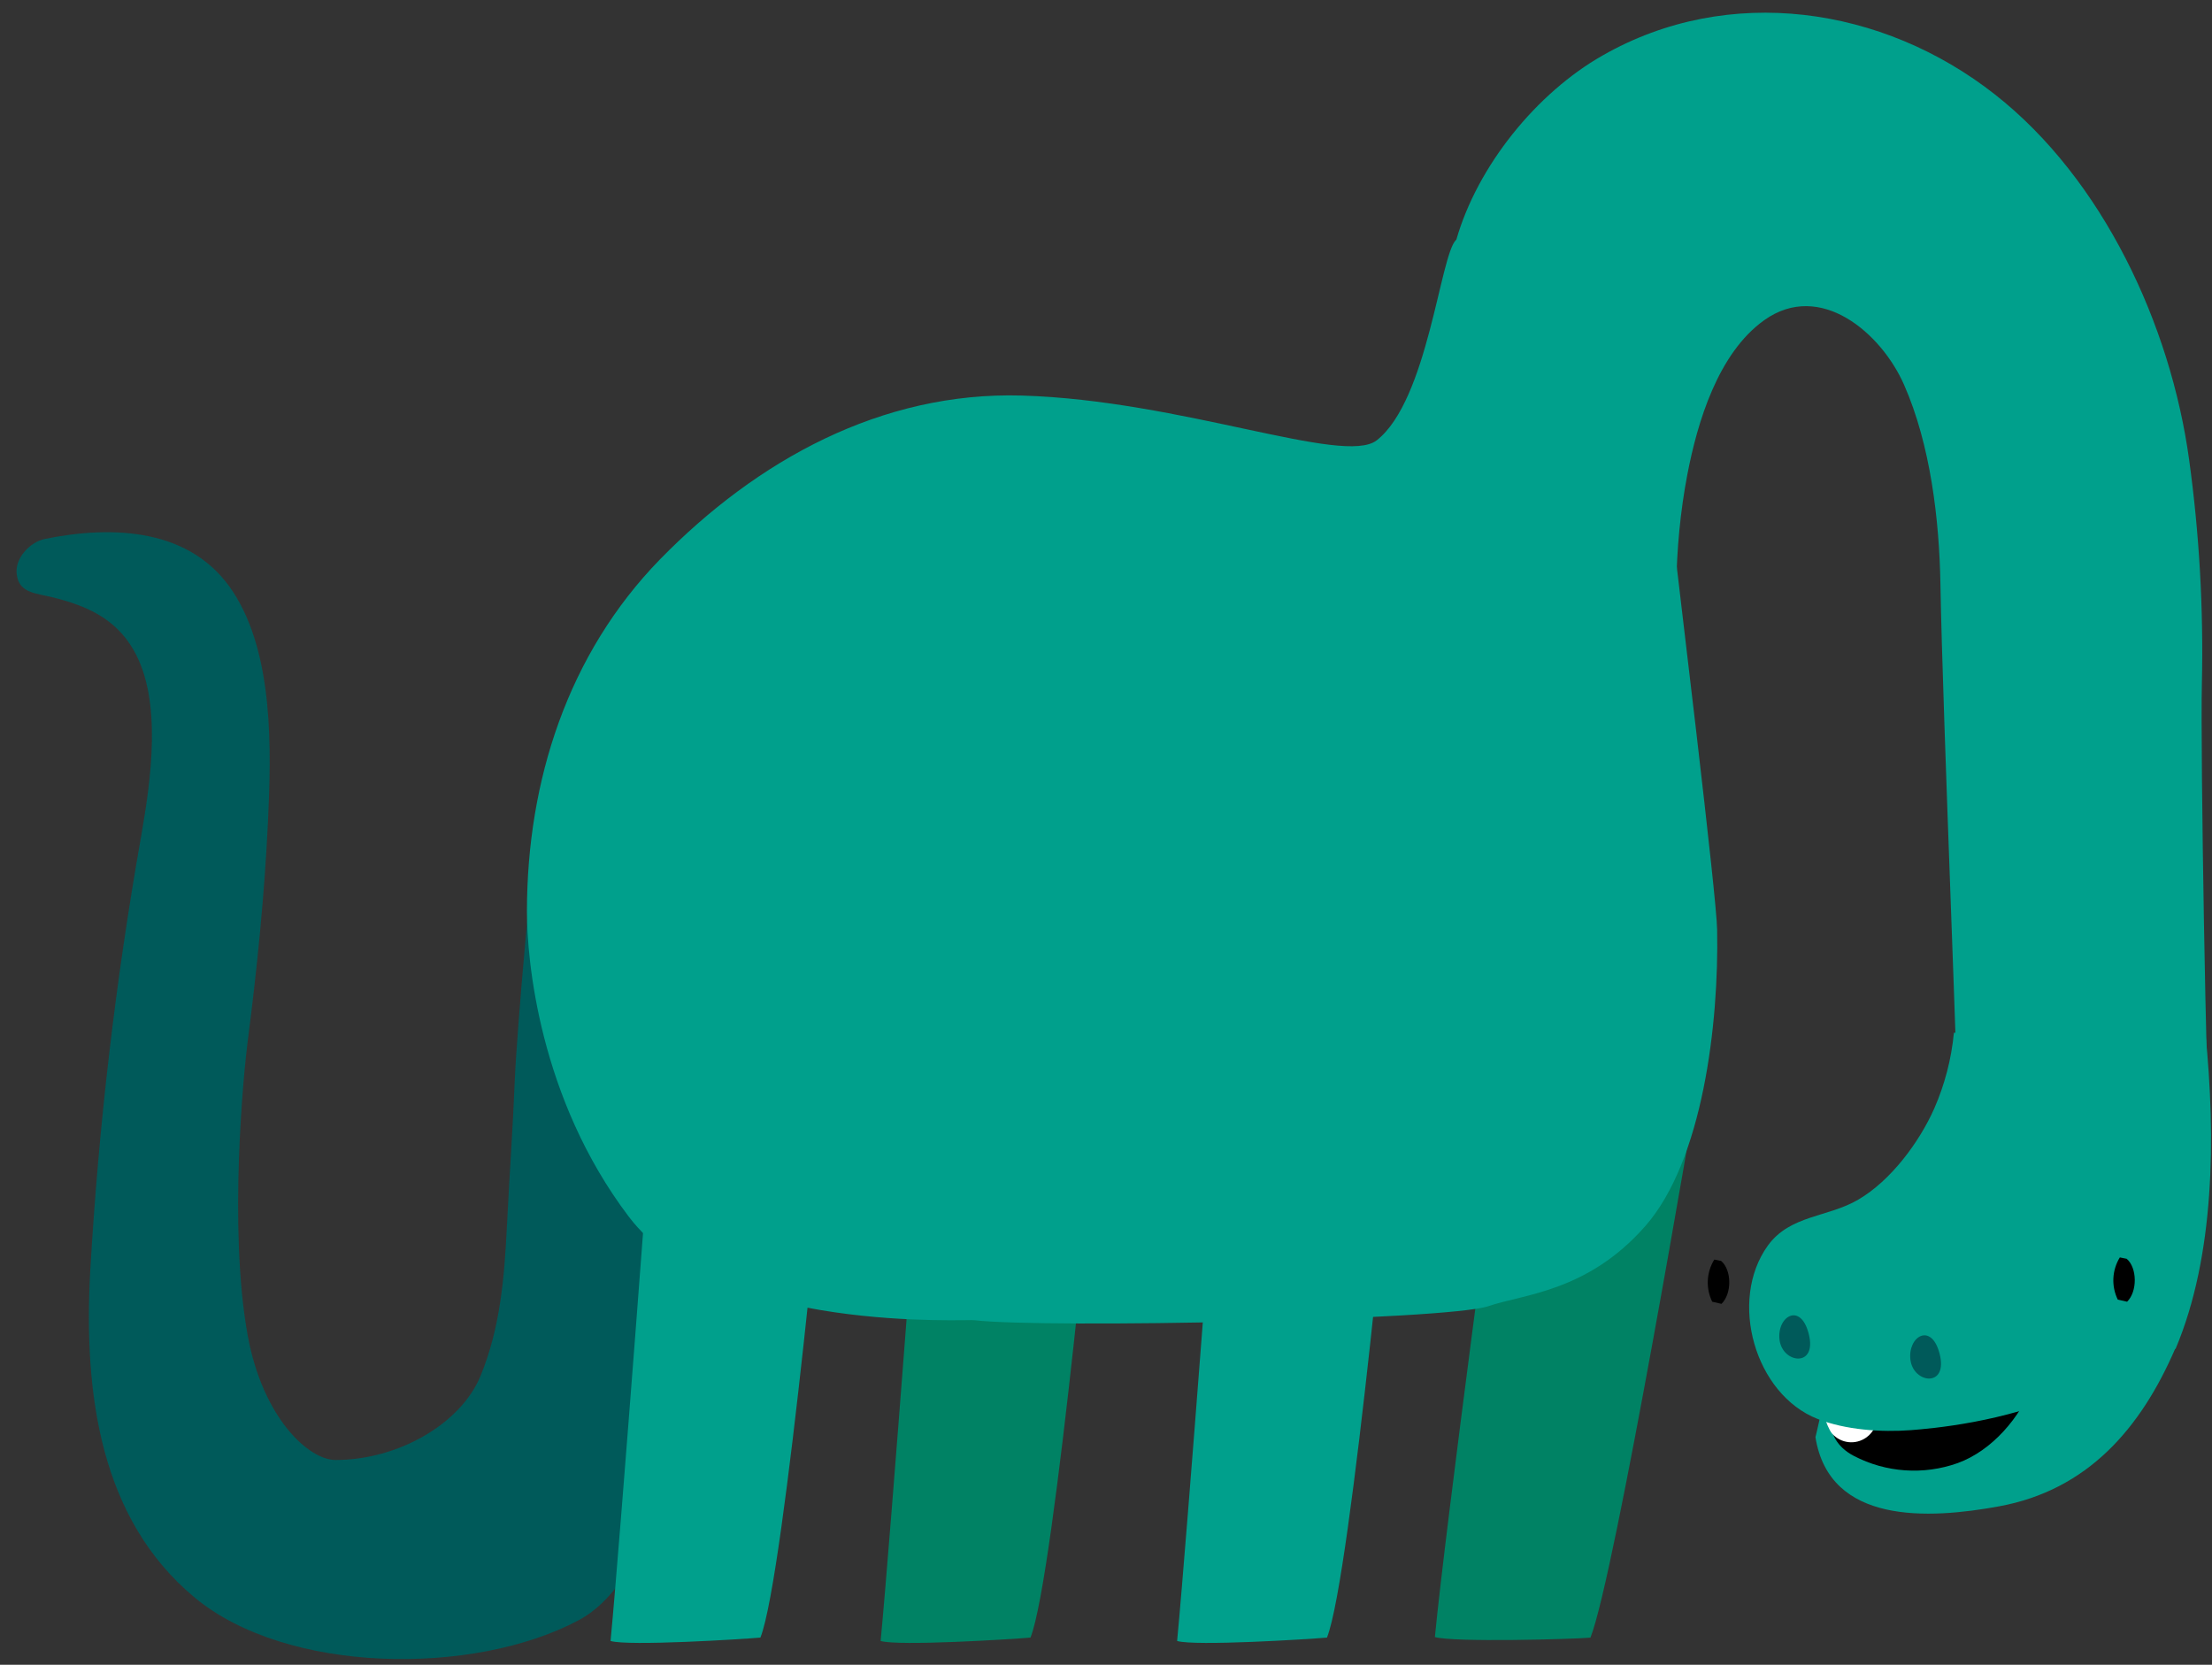 <svg version="1.1" width="186" height="140" viewBox="-1 -1 186 140" xmlns="http://www.w3.org/2000/svg" xmlns:xlink="http://www.w3.org/1999/xlink">
  <rect x="-1" y="-1" width="186" height="140" fill="#333333" stroke="none"/>
  <!-- Exported by Scratch - http://scratch.mit.edu/ -->
  <g id="ID0.8851484144106507" transform="matrix(1, 0, 0, 1, -0.5, -0.5)">
    <g id="Page-1">
      <g id="dinosaur1-b-[animals,dinosaur,alex-eben-meyer,sauropod]">
        <path id="Shape" fill="#008264" stroke="none" stroke-width="1" d="M 136.100 92.500 C 136.100 92.500 140.825 127.555 141.695 136.670 C 140.195 137.125 130.135 136.855 128.615 136.720 C 126.565 131.605 119.695 90.890 119.695 90.890 L 136.100 92.500 Z " transform="matrix(-1, 0, 0, 1, 261.85, 0.5)"/>
        <path id="Shape" fill="#008264" stroke="none" stroke-width="1" d="M 87.900 92.500 C 87.900 92.500 90.535 127.885 91.400 137 C 89.900 137.450 80.320 136.850 78.800 136.715 C 76.745 131.595 73.060 91.100 73.060 91.100 L 87.900 92.500 Z " transform="matrix(-1, 0, 0, 1, 164.95, 0.5)"/>
        <path id="Shape" fill="#005A5A" stroke="none" stroke-width="1" d="M 57.367 44.320 C 51.662 43.165 45.047 43.400 41.547 48.780 C 38.117 54.045 38.332 62.105 38.617 68.105 C 38.917 74.325 39.527 80.430 40.327 86.605 C 40.637 88.980 41.962 102.225 40.327 111.280 C 39.067 118.225 35.207 121.780 32.932 121.780 C 27.692 121.780 22.402 118.750 20.742 114.705 C 19.082 110.660 18.742 106.450 18.527 102.160 C 18.327 98.030 18.027 93.940 17.862 89.815 C 17.697 85.690 16.387 71.030 15.827 66.925 C 15.702 70.890 6.352 82.425 0.417 87.110 C 1.612 97.410 1.807 129.555 12.482 135.250 C 21.337 139.975 37.052 139.790 44.797 133.335 C 52.712 126.740 54.122 116.270 53.567 105.965 C 52.859 93.670 51.427 81.427 49.277 69.300 C 48.477 64.670 47.462 57.915 49.922 53.655 C 51.472 50.970 53.922 49.930 56.732 49.230 C 58.107 48.890 59.517 48.880 59.732 47.375 C 59.972 46 58.652 44.580 57.367 44.320 Z " transform="matrix(-1, 0, 0, 1, 60.65, 0.5)"/>
        <path id="Shape" fill="#00A08C" stroke="none" stroke-width="1" d="M 132.237 46.025 C 124.102 37.710 113.652 31.920 101.822 32.265 C 88.392 32.655 74.757 38.190 71.987 36.030 C 67.677 32.670 66.647 20.375 65.307 19.170 L 48.507 31.965 C 46.297 50.555 43.392 74.500 43.362 77.200 C 43.207 85.070 44.562 96.595 49.407 102.115 C 54.252 107.635 59.642 107.835 62.602 108.845 C 66.072 110.030 99.892 110.720 105.822 110.025 C 105.962 109.905 127.347 111.270 134.887 101.305 C 142.427 91.340 143.447 79.700 143.442 75.610 C 143.427 64.690 140.017 54 132.237 46.025 Z " transform="matrix(-1, 0, 0, 1, 187.25, 0.5)"/>
        <path id="Shape" fill="#00A08C" stroke="none" stroke-width="1" d="M 112.820 92.500 C 112.820 92.500 115.455 127.885 116.320 137 C 114.820 137.450 105.240 136.850 103.720 136.715 C 101.670 131.600 97.985 91.105 97.985 91.105 L 112.820 92.500 Z " transform="matrix(-1, 0, 0, 1, 214.8, 0.5)"/>
        <path id="Shape" fill="#00A08C" stroke="none" stroke-width="1" d="M 65.210 92.500 C 65.210 92.500 67.845 127.885 68.710 137 C 67.210 137.450 57.630 136.850 56.110 136.715 C 54.055 131.600 50.375 91.105 50.375 91.105 L 65.210 92.500 Z " transform="matrix(-1, 0, 0, 1, 119.55, 0.5)"/>
        <g id="Group-2">
          <path id="Shape" fill="#00A08C" stroke="none" stroke-width="1" d="M 35.280 32.090 C 35.385 32.345 35.895 34.735 35.945 34.860 C 34.770 42.240 26.395 41.755 20.520 40.680 C 13.055 39.315 8.590 34.120 5.695 27.420 L 35.280 32.090 Z " transform="matrix(-1, 0, 0, 1, 188.1, 85.5)"/>
          <path id="Shape" fill="#000000" stroke="none" stroke-width="1" d="M 23.849 31.185 C 23.759 31.800 25.014 34.865 22.019 36.435 C 19.322 37.842 16.161 38.063 13.294 37.045 C 10.384 35.985 8.029 33.220 6.874 30.260 L 23.849 31.185 Z " transform="matrix(-1, 0, 0, 1, 177.4, 85.5)"/>
          <path id="Shape" fill="#FFFFFF" stroke="none" stroke-width="1" d="M 11.062 31.875 C 11.062 31.875 10.562 33.955 10.037 34.570 C 9.303 35.392 8.069 35.529 7.172 34.890 C 5.882 33.985 6.087 31.965 6.087 31.965 L 11.062 31.875 Z " transform="matrix(-1, 0, 0, 1, 163.6, 85.5)"/>
          <path id="Shape" fill="#00A08C" stroke="none" stroke-width="1" d="M 21.702 0.850 C 21.911 3.046 22.468 5.194 23.352 7.215 C 24.607 10.050 27.017 13.300 29.747 14.885 C 32.287 16.385 35.477 16.165 37.347 18.750 C 40.682 23.370 38.442 31.250 33.172 33.325 C 30.812 34.255 27.807 34.460 25.307 34.270 C 23.587 34.135 17.452 33.620 11.922 31.115 C 8.042 29.360 6.312 29.310 3.057 27.420 C -0.233 19.615 -0.323 9.635 0.557 0.850 L 21.702 0.850 Z " transform="matrix(-1, 0, 0, 1, 185.5, 85.5)"/>
        </g>
        <path id="Shape" fill="#00A08C" stroke="none" stroke-width="1" d="M 161.580 75.580 L 184.855 75.580 C 183.705 74.325 182.855 72.555 182.355 70.130 C 181.205 64.910 181.900 58.800 182.385 53.510 C 182.930 47.600 184.075 42.745 184.195 36.810 C 184.315 30.875 184.360 24.995 182.695 19.170 C 180.910 12.930 175.925 6.810 170.400 3.670 C 159.795 -2.395 146.825 -0.465 137.400 6.945 C 128.310 14.085 122.625 26.350 121.075 37.650 C 120.217 43.878 119.858 50.165 120 56.450 C 120.135 61.950 119.635 91.640 119.300 95.765 L 140.525 93.890 C 140.375 92.470 141.795 59.220 141.985 48.130 C 142.080 42.675 142.825 36.395 145.045 31.355 C 146.950 27.020 152.085 22.565 156.800 25.925 C 160.685 28.695 162.420 34.490 163.270 38.925 C 164.450 45.110 164.410 51.350 163.725 57.595 C 163.255 61.445 162.475 68.050 161.580 75.580 Z " transform="matrix(-1, 0, 0, 1, 304.65, 0.5)"/>
        <g id="Group">
          <path id="Shape" fill="#005A5A" stroke="none" stroke-width="1" d="M 20.204 9.385 C 20.474 7.415 18.454 6.135 17.754 8.845 C 17.019 11.715 19.934 11.360 20.204 9.385 Z " transform="matrix(-1, 0, 0, 1, 180.35, 104.5)"/>
          <path id="Shape" fill="#005A5A" stroke="none" stroke-width="1" d="M 9.211 7.705 C 9.476 5.735 7.456 4.450 6.761 7.165 C 6.021 10.035 8.941 9.675 9.211 7.705 Z " transform="matrix(-1, 0, 0, 1, 158.35, 104.5)"/>
          <path id="Shape" fill="#000000" stroke="none" stroke-width="1" d="M 1.296 4.650 L 2.076 4.470 C 2.630 3.337 2.564 1.998 1.901 0.925 L 1.326 1.040 C 0.431 1.790 0.406 3.795 1.296 4.650 Z " transform="matrix(-1, 0, 0, 1, 145.55, 104.5)"/>
          <path id="Shape" fill="#000000" stroke="none" stroke-width="1" d="M 35.390 4.470 L 36.175 4.290 C 36.727 3.156 36.661 1.819 36 0.745 L 35.425 0.860 C 34.535 1.610 34.510 3.615 35.390 4.470 Z " transform="matrix(-1, 0, 0, 1, 213.75, 104.5)"/>
        </g>
      </g>
    </g>
  </g>
</svg>